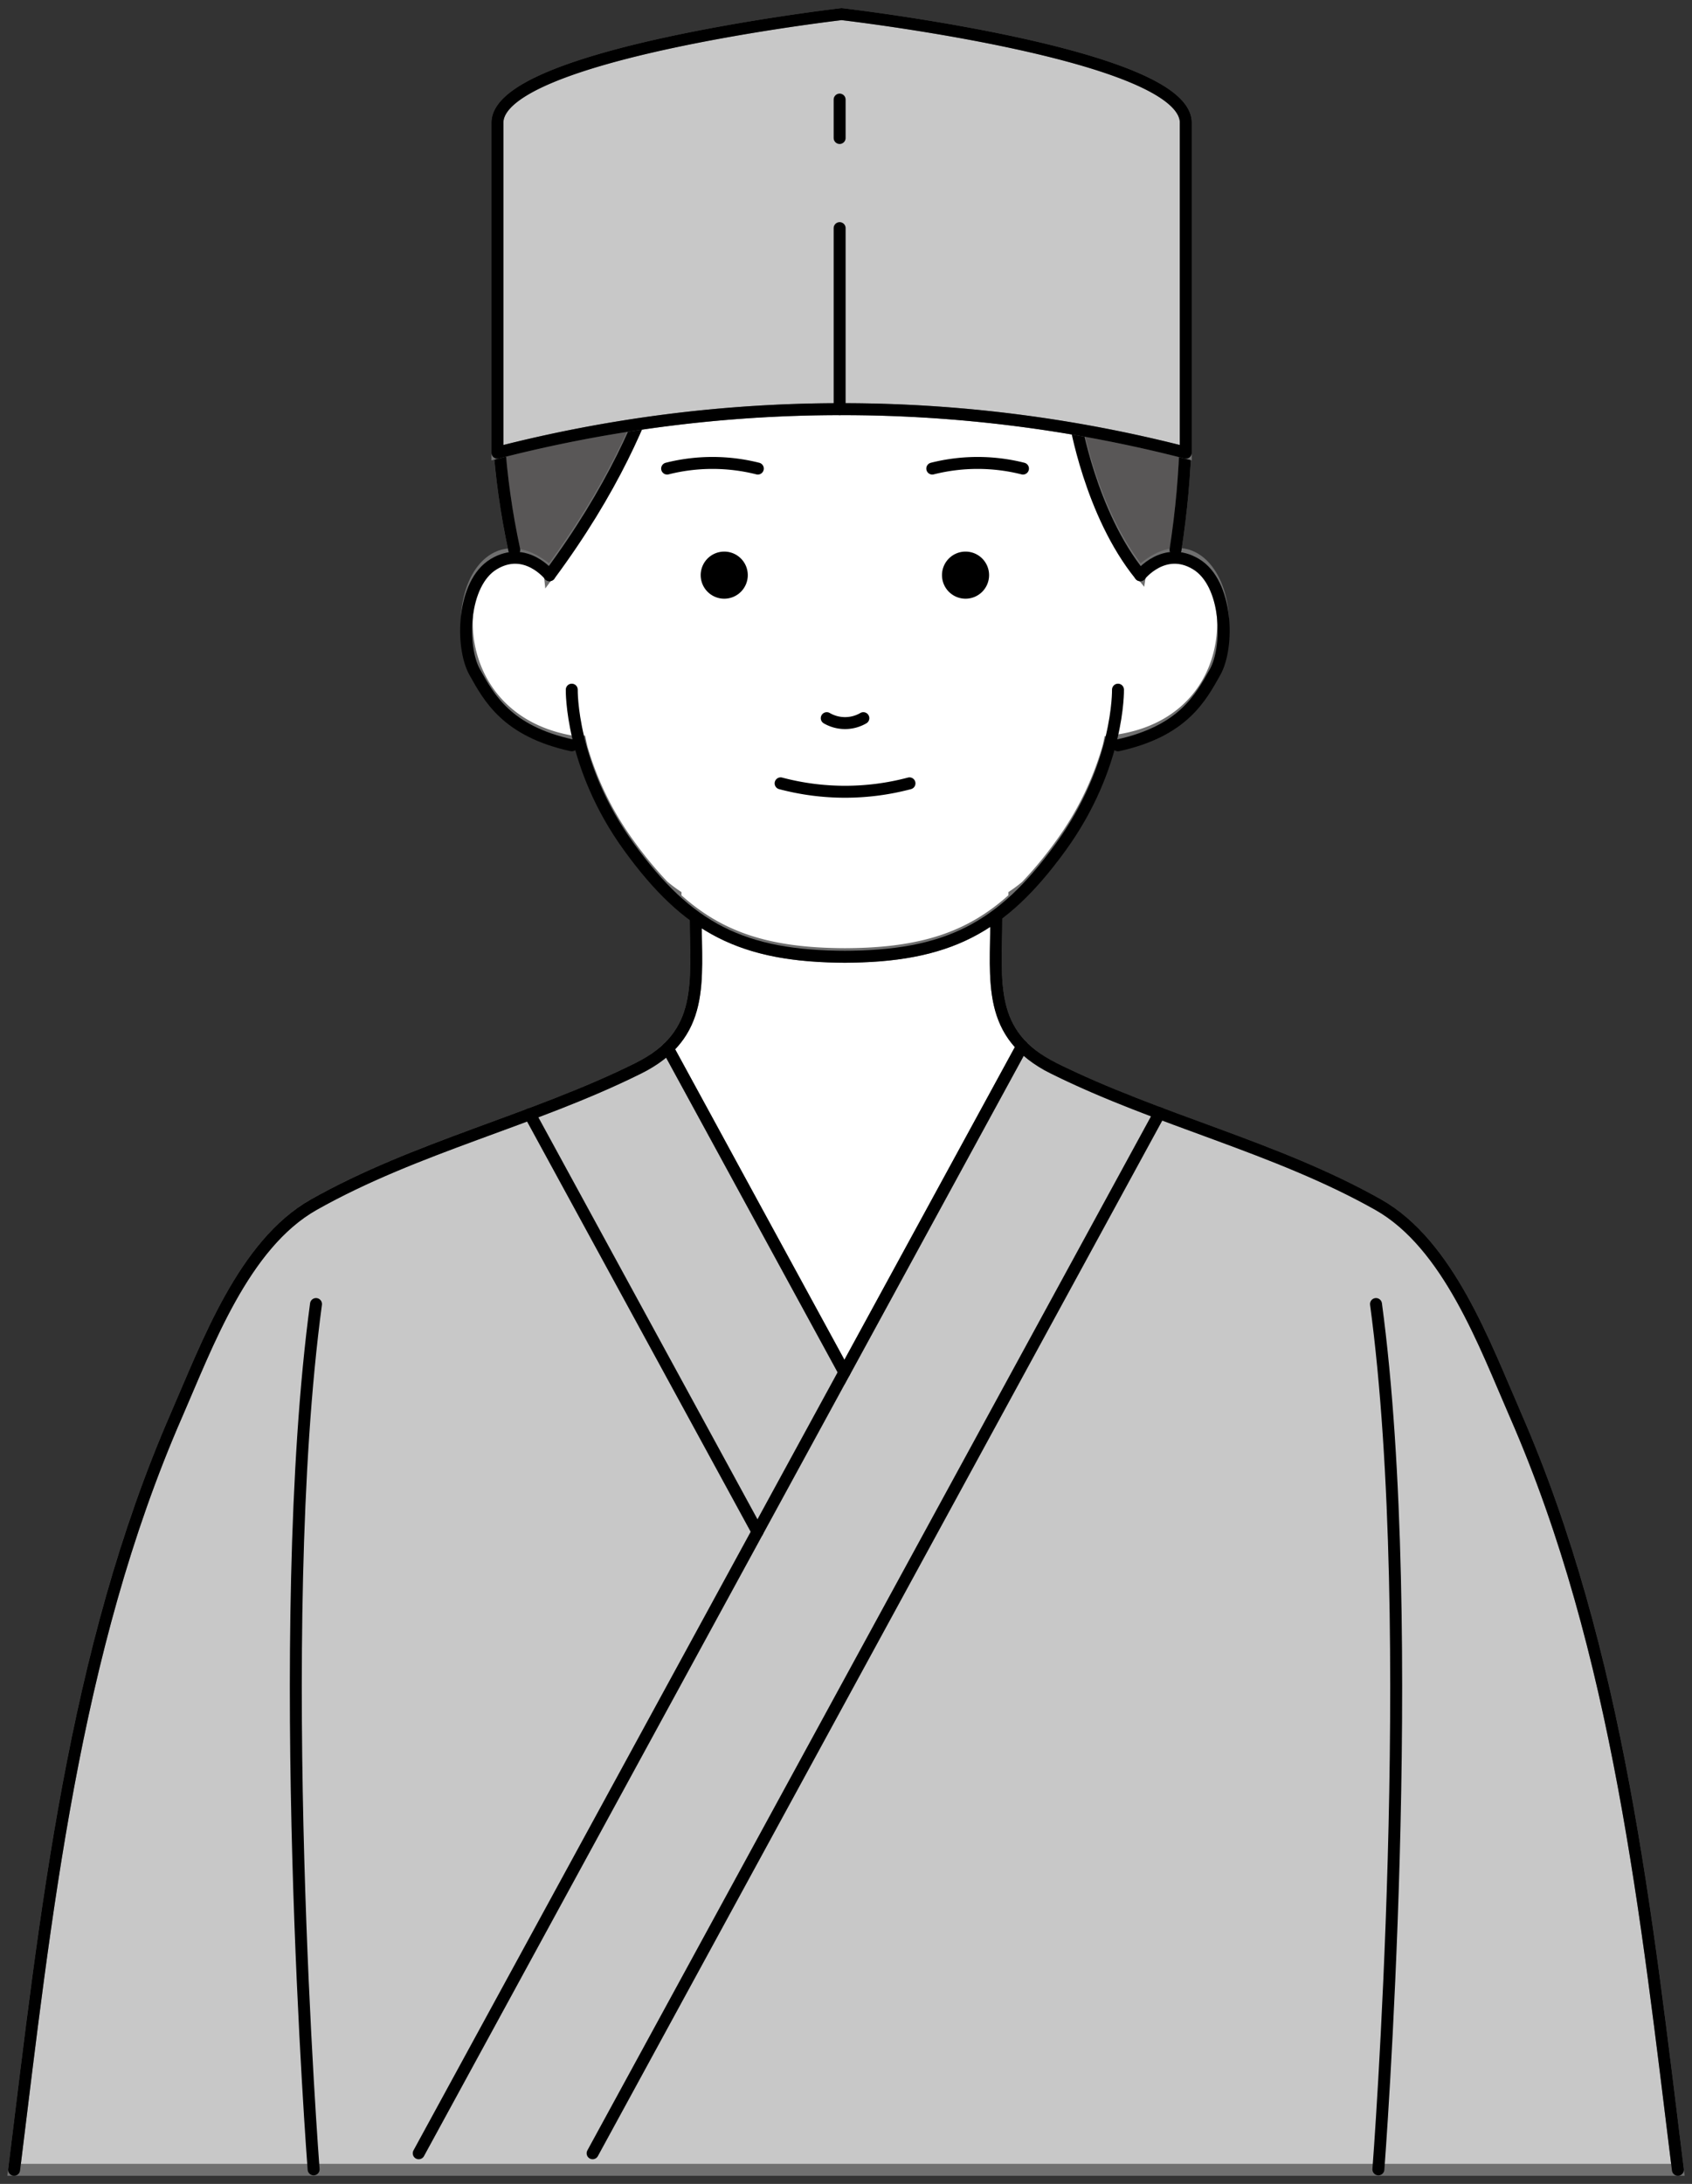 <svg id="グループ_22906" data-name="グループ 22906" xmlns="http://www.w3.org/2000/svg" xmlns:xlink="http://www.w3.org/1999/xlink" width="283.092" height="365.288" viewBox="0 0 283.092 365.288">
  <rect x="0" y="0" width="283.092" height="365.288" fill="#333333" stroke="none"/>
  <defs>
    <clipPath id="clip-path">
      <rect id="長方形_6911" data-name="長方形 6911" width="283.092" height="365.288" fill="none" stroke="#707070" stroke-width="2"/>
    </clipPath>
  </defs>
  <g id="グループ_22905" data-name="グループ 22905" clip-path="url(#clip-path)">
    <path id="パス_98274" data-name="パス 98274" d="M257.085,497.542c-5.122-11.73-11.221-28.575-22.982-35.208-17.146-9.664-36.678-14.059-54.289-22.807a19.37,19.37,0,0,1-5.277-3.693L144.8,490.371l-29.549-54.2a19.858,19.858,0,0,1-4.932,3.353c-17.61,8.748-37.142,13.143-54.289,22.807-11.761,6.633-17.861,23.479-22.983,35.208C15.742,537.184,11.145,581.256,5.884,623.769H284.252c-5.262-42.513-9.858-86.586-27.167-126.227" transform="translate(-3.522 -260.844)" fill="#c8c8c8" stroke="#707070" stroke-width="2"/>
    <path id="パス_98275" data-name="パス 98275" d="M337.565,403.648c-5.4-5.491-4.321-12.917-4.321-21.592h-.4c-6.542,4.694-14.115,6.59-24.938,6.63-10.823-.041-18.4-1.936-24.938-6.63h-.024c0,8.855,1.126,16.41-4.666,21.932l29.549,54.2Z" transform="translate(-166.55 -228.658)" fill="#fff" stroke="#707070" stroke-width="2"/>
    <path id="パス_98276" data-name="パス 98276" d="M119.92,382.056c0,10.81,1.68,19.682-9.6,25.285-17.611,8.748-37.143,13.143-54.289,22.807-11.761,6.633-17.861,23.479-22.982,35.209C15.742,505,11.145,549.07,5.884,591.584" transform="translate(-3.522 -228.658)" fill="none" stroke="#000" stroke-linecap="round" stroke-linejoin="round" stroke-width="2"/>
    <line id="線_2565" data-name="線 2565" x1="100.957" y2="185.173" transform="translate(70.058 174.991)" fill="none" stroke="#000" stroke-linecap="round" stroke-linejoin="round" stroke-width="2"/>
    <line id="線_2566" data-name="線 2566" x1="94.849" y2="173.971" transform="translate(99.152 186.192)" fill="none" stroke="#000" stroke-linecap="round" stroke-linejoin="round" stroke-width="2"/>
    <line id="線_2567" data-name="線 2567" x2="29.548" y2="54.197" transform="translate(111.733 175.331)" fill="none" stroke="#000" stroke-linecap="round" stroke-linejoin="round" stroke-width="2"/>
    <line id="線_2568" data-name="線 2568" x2="38.083" y2="69.851" transform="translate(88.651 186.358)" fill="none" stroke="#000" stroke-linecap="round" stroke-linejoin="round" stroke-width="2"/>
    <path id="パス_98277" data-name="パス 98277" d="M126.248,687.979s-6.959-90.1.4-144.737" transform="translate(-73.776 -325.126)" fill="none" stroke="#000" stroke-linecap="round" stroke-linejoin="round" stroke-width="2"/>
    <path id="パス_98278" data-name="パス 98278" d="M415.038,382.056c0,10.81-1.68,19.682,9.6,25.285,17.611,8.748,37.143,13.143,54.289,22.807,11.761,6.633,17.861,23.479,22.982,35.209C519.216,505,523.813,549.07,529.075,591.584" transform="translate(-248.344 -228.658)" fill="none" stroke="#000" stroke-linecap="round" stroke-linejoin="round" stroke-width="2"/>
    <path id="パス_98279" data-name="パス 98279" d="M573.794,687.979s6.959-90.1-.4-144.737" transform="translate(-343.173 -325.126)" fill="none" stroke="#000" stroke-linecap="round" stroke-linejoin="round" stroke-width="2"/>
    <path id="パス_98280" data-name="パス 98280" d="M351.9,398.573l-.351,0-.351,0Z" transform="translate(-210.189 -238.541)" fill="#fff" stroke="#707070" stroke-width="2"/>
    <path id="パス_98281" data-name="パス 98281" d="M210.311,103.861a10.409,10.409,0,0,1,5.66,2.824l.022.21a132.808,132.808,0,0,0,11.614-18.54q.29-.564.567-1.122a101.583,101.583,0,0,0,5.442-13.021,75.024,75.024,0,0,0,2.8-10.805q.1-.549.174-1.048t.139-.948c.1-.748.174-1.388.222-1.916.107-1.161.107-1.775.107-1.775s17.572,21.846,66.855,23.251c0,0,2.545,15.614,10.918,25.925l.037-.237a9.718,9.718,0,0,1,5.935-2.882l-.074-1.135c4.044-26.267.653-47.587-7.073-61.161C306.7,29.246,297,20.154,266.763,18.027c-27.259-1.918-36.52,12.414-36.52,12.414s-6.98-.83-14.965,11.669-10.52,35.818-5.183,60.531Z" transform="translate(-124.055 -10.683)" fill="#595757" stroke="#707070" stroke-width="2"/>
    <path id="パス_98282" data-name="パス 98282" d="M351.9,397.494c-.119,0-.233,0-.351,0s-.232,0-.351,0Z" transform="translate(-210.189 -237.896)" fill="#fff" stroke="#707070" stroke-width="2"/>
    <path id="パス_98283" data-name="パス 98283" d="M286.12,219.652v-.433c.674-.457,1.333-.961,1.98-1.5a65.57,65.57,0,0,0,5.782-7,51.761,51.761,0,0,0,8.013-16.434q.089-.394.167-.782l.047-.006h0c28.432-3.083,20.306-42.145,5.134-28.487l-.037.237c-8.373-10.311-10.917-25.924-10.917-25.924-49.283-1.406-66.855-23.251-66.855-23.251s0,20.782-21.07,49.175l-.022-.209c-15.252-13.287-22.809,23.855,3.74,28.465h1.409c.071.357.153.72.239,1.087a51.807,51.807,0,0,0,7.926,16.129,65.833,65.833,0,0,0,5.723,6.94,25.135,25.135,0,0,0,2.053,1.561v.445c7.355,6.734,15.594,9.351,28.337,9.4,12.752-.047,20.993-2.668,28.352-9.411" transform="translate(-116.408 -69.468)" fill="#fff" stroke="#707070" stroke-width="2"/>
    <path id="パス_98284" data-name="パス 98284" d="M344.516,299.18a6.1,6.1,0,0,0,6.121,0" transform="translate(-206.19 -179.056)" fill="none" stroke="#000" stroke-linecap="round" stroke-linejoin="round" stroke-width="2"/>
    <path id="パス_98285" data-name="パス 98285" d="M325.292,326.336a42.015,42.015,0,0,0,21.559,0" transform="translate(-194.685 -195.31)" fill="none" stroke="#000" stroke-linecap="round" stroke-linejoin="round" stroke-width="2"/>
    <path id="パス_98286" data-name="パス 98286" d="M278,193.792a30.99,30.99,0,0,1,15.171,0" transform="translate(-166.38 -115.417)" fill="none" stroke="#000" stroke-linecap="round" stroke-linejoin="round" stroke-width="2"/>
    <path id="パス_98287" data-name="パス 98287" d="M403.665,193.792a30.991,30.991,0,0,0-15.171,0" transform="translate(-232.511 -115.417)" fill="none" stroke="#000" stroke-linecap="round" stroke-linejoin="round" stroke-width="2"/>
    <path id="パス_98288" data-name="パス 98288" d="M299.865,233.723a3.939,3.939,0,1,1-3.939-3.935,3.937,3.937,0,0,1,3.939,3.935" transform="translate(-174.752 -137.526)"/>
    <path id="パス_98289" data-name="パス 98289" d="M392.538,233.723a3.939,3.939,0,1,0,3.939-3.935,3.937,3.937,0,0,0-3.939,3.935" transform="translate(-234.931 -137.526)"/>
    <path id="パス_98290" data-name="パス 98290" d="M211.907,263.729c-10.913-2.393-13.84-7.978-16.236-12.232s-2.129-14.891,3.194-18.082,9.315,1.861,9.315,1.861" transform="translate(-116.242 -139.064)" fill="none" stroke="#000" stroke-linecap="round" stroke-linejoin="round" stroke-width="2"/>
    <path id="パス_98291" data-name="パス 98291" d="M329.652,287.311s.266,12.764-9.582,26.326-18.9,18.348-36.464,18.348h.7c-17.567,0-26.616-4.787-36.464-18.348s-9.582-26.326-9.582-26.326" transform="translate(-142.598 -171.954)" fill="none" stroke="#000" stroke-linecap="round" stroke-linejoin="round" stroke-width="2"/>
    <path id="パス_98292" data-name="パス 98292" d="M465.88,263.729c10.913-2.393,13.84-7.978,16.236-12.232s2.129-14.891-3.194-18.082-9.315,1.861-9.315,1.861" transform="translate(-278.826 -139.064)" fill="none" stroke="#000" stroke-linecap="round" stroke-linejoin="round" stroke-width="2"/>
    <path id="パス_98293" data-name="パス 98293" d="M228.984,166.324c21.07-28.393,21.07-49.175,21.07-49.175s17.572,21.846,66.855,23.251c0,0,2.545,15.613,10.918,25.925" transform="translate(-137.045 -70.113)" fill="none" stroke="#000" stroke-linecap="round" stroke-linejoin="round" stroke-width="2"/>
    <path id="パス_98294" data-name="パス 98294" d="M320.734,102.639c4.044-26.266.653-47.587-7.073-61.161C306.7,29.246,297,20.153,266.763,18.026c-27.259-1.918-36.52,12.414-36.52,12.414s-6.98-.83-14.965,11.668-10.52,35.818-5.183,60.531" transform="translate(-124.055 -10.683)" fill="none" stroke="#000" stroke-linecap="round" stroke-linejoin="round" stroke-width="2"/>
    <path id="パス_98295" data-name="パス 98295" d="M264.536,71.958a230.942,230.942,0,0,0-57.257,7.281V24.061c0-11.531,57.587-18.177,57.587-18.177s57.587,6.645,57.587,18.177V79.239A230.946,230.946,0,0,0,265.2,71.958Z" transform="translate(-124.055 -3.522)" fill="#c8c8c8" stroke="#707070" stroke-width="2"/>
    <line id="線_2569" data-name="線 2569" y1="6.429" transform="translate(140.481 16.655)" fill="none" stroke="#000" stroke-linecap="round" stroke-linejoin="round" stroke-width="2"/>
    <path id="パス_98296" data-name="パス 98296" d="M264.536,71.958a230.942,230.942,0,0,0-57.257,7.281V24.061c0-11.531,57.587-18.177,57.587-18.177s57.587,6.645,57.587,18.177V79.239A230.946,230.946,0,0,0,265.2,71.958Z" transform="translate(-124.055 -3.522)" fill="none" stroke="#000" stroke-linecap="round" stroke-linejoin="round" stroke-width="2"/>
    <line id="線_2570" data-name="線 2570" y1="30.28" transform="translate(140.481 38.157)" fill="none" stroke="#000" stroke-linecap="round" stroke-linejoin="round" stroke-width="2"/>
  </g>
</svg>
